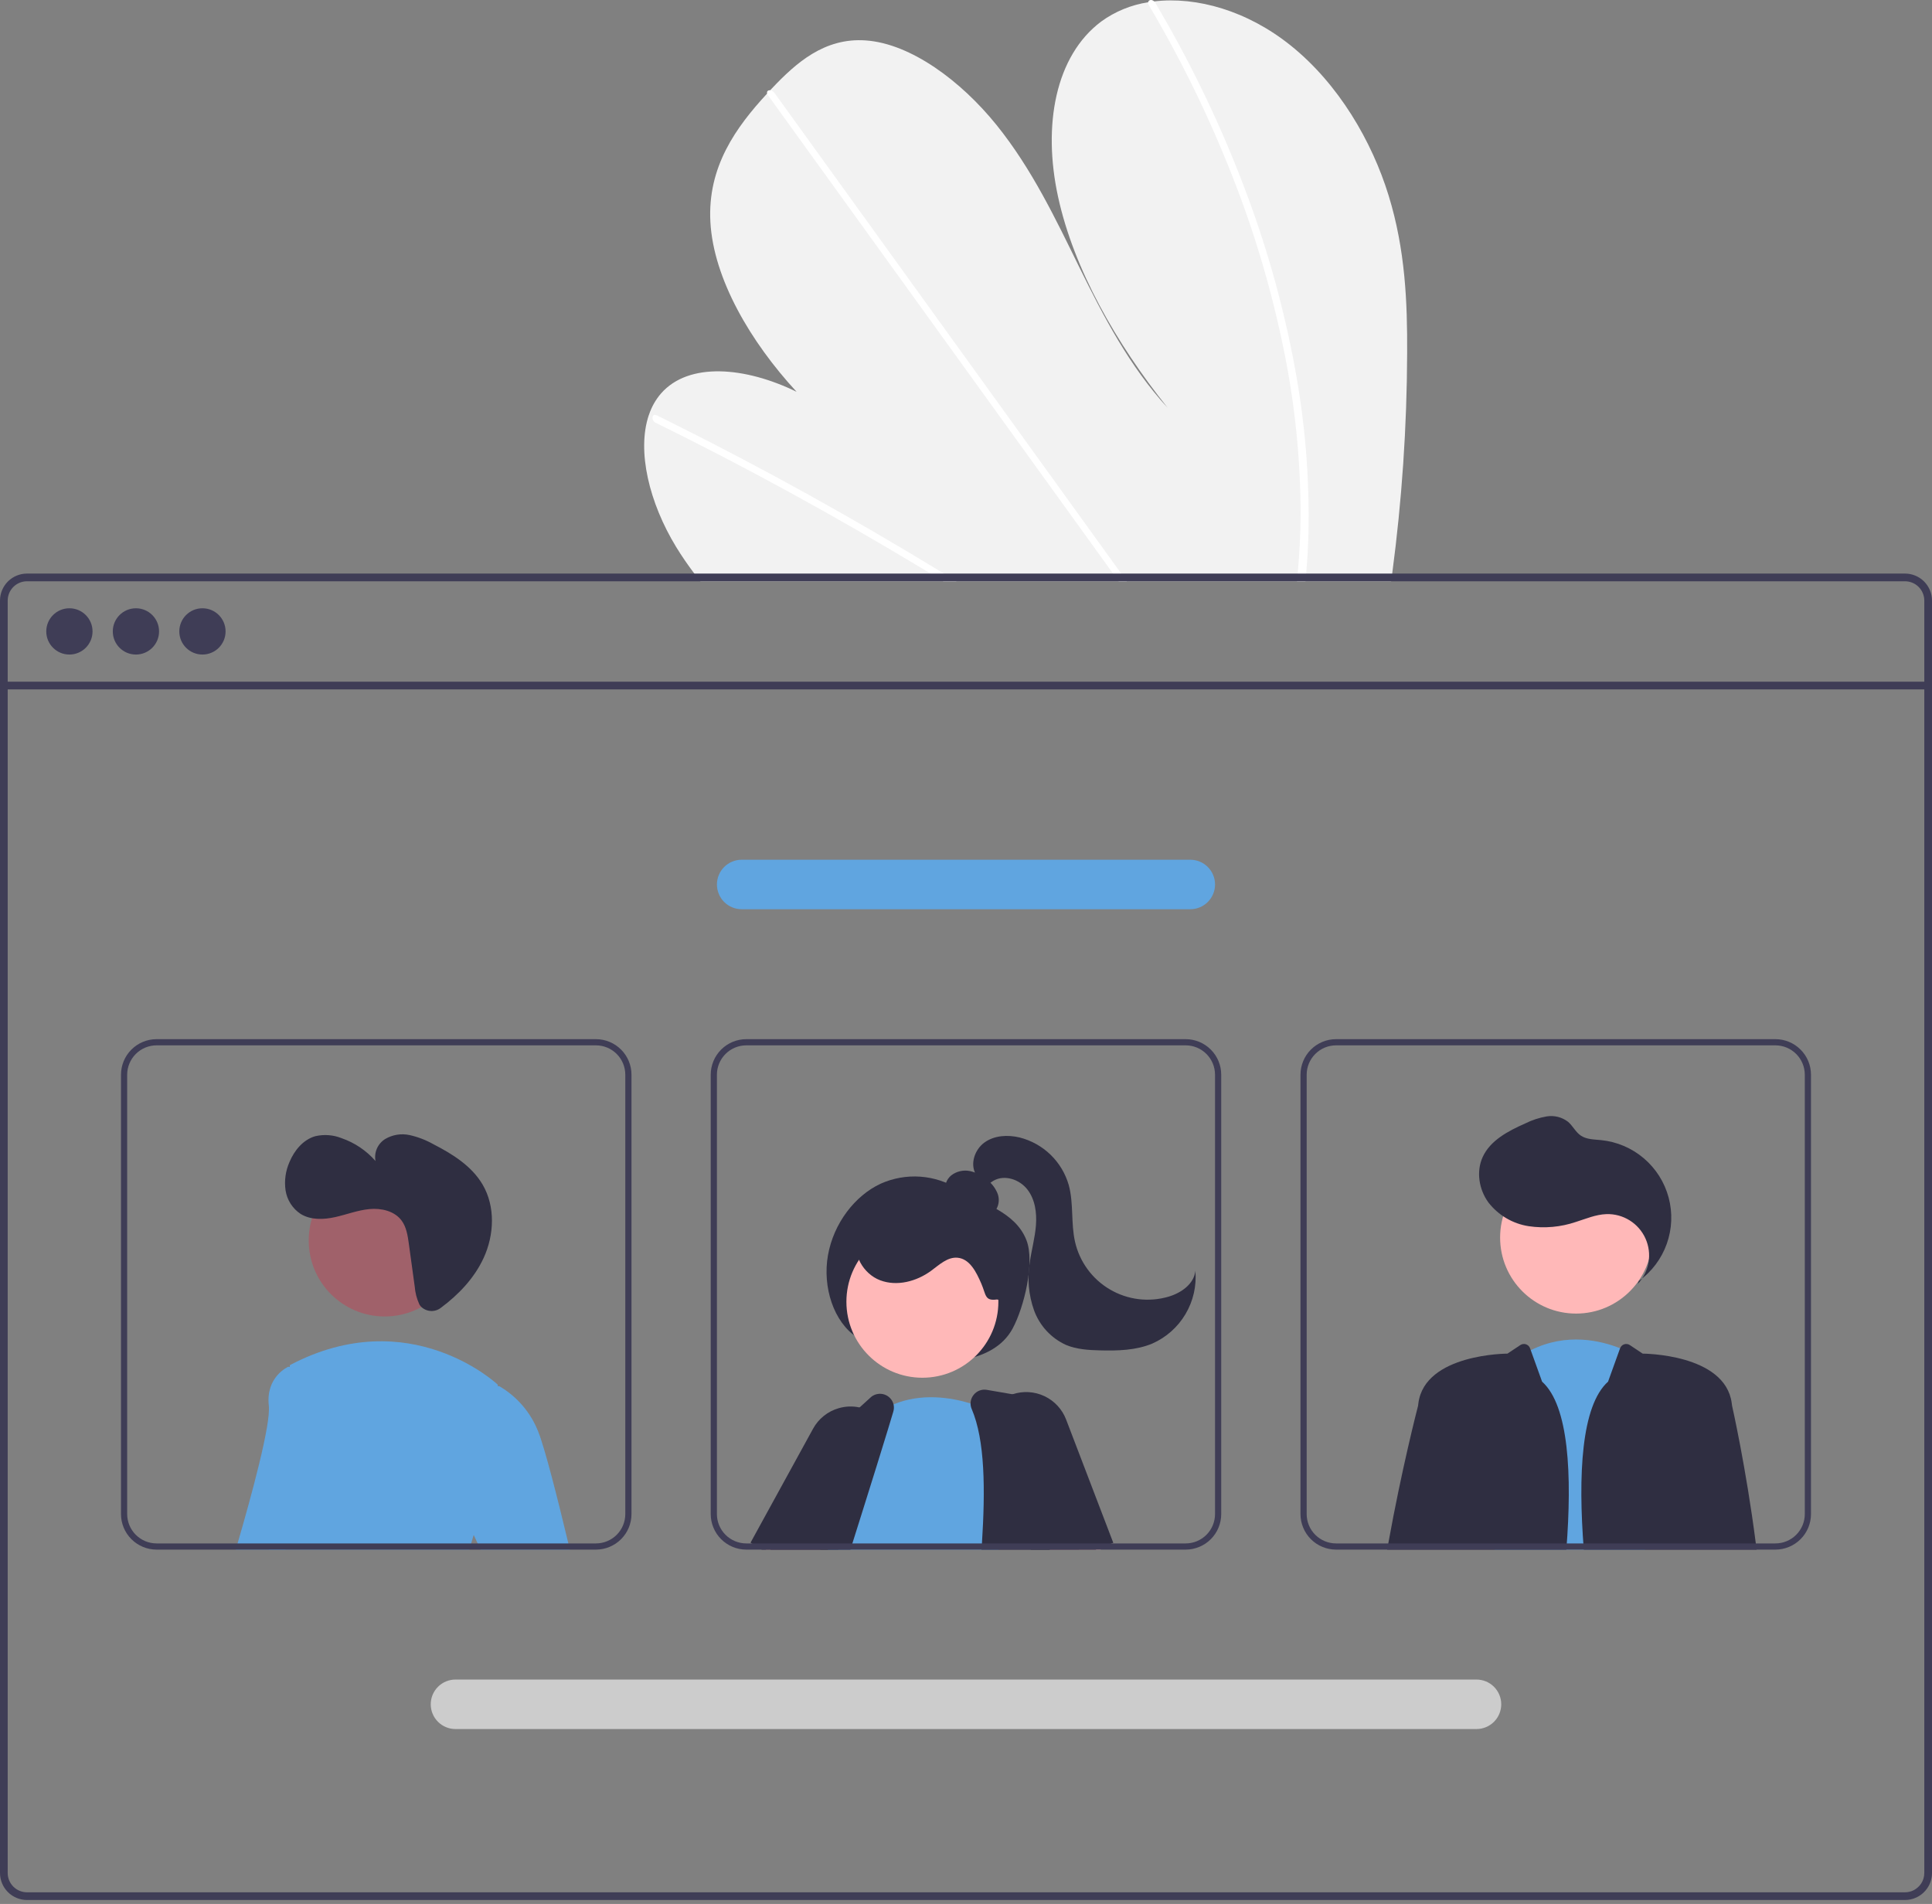 <svg width="208" height="205" viewBox="0 0 208 205" fill="none" xmlns="http://www.w3.org/2000/svg">
<rect x="0" y="0" width="208" height="205" fill="#808080" stroke="none"/>
<g clip-path="url(#clip0_14_25888)">
<path d="M151.494 38.011C151.469 45.952 150.931 53.884 149.885 61.757C149.849 62.033 149.809 62.31 149.772 62.586H75.399C75.179 62.313 74.963 62.036 74.753 61.757C74.053 60.831 73.397 59.878 72.794 58.892C69.896 54.142 68.55 48.569 69.846 44.712L69.87 44.652C70.149 43.808 70.593 43.027 71.175 42.354C74.16 38.956 80.235 39.486 85.761 42.184C80.788 36.801 76.814 29.996 76.481 23.904C76.155 17.962 79.239 13.698 82.59 10.071C82.7 9.951 82.81 9.834 82.92 9.718C82.974 9.658 83.03 9.601 83.083 9.541C85.698 6.776 88.749 4.048 93.189 4.351C98.059 4.684 103.479 8.732 107.289 13.461C111.1 18.188 113.645 23.567 116.223 28.817C118.804 34.063 121.596 39.443 125.716 43.916C120.13 36.931 115.613 28.974 113.918 21.219C112.222 13.465 113.635 6 118.558 2.316C120.052 1.232 121.785 0.522 123.611 0.244C123.824 0.208 124.04 0.178 124.26 0.151C128.834 -0.395 134.306 1.157 138.976 4.914C144.119 9.051 147.703 15.207 149.502 21.059C151.301 26.912 151.521 32.554 151.494 38.011Z" fill="#F2F2F2"/>
<path d="M102.972 62.586H101.55C101.097 62.306 100.642 62.03 100.184 61.757C99.901 61.58 99.615 61.41 99.328 61.237C94.595 58.383 89.833 55.646 85.042 53.026C80.255 50.405 75.446 47.906 70.612 45.529C70.484 45.474 70.379 45.376 70.316 45.251C70.253 45.127 70.235 44.985 70.266 44.849C70.271 44.831 70.279 44.814 70.289 44.799C70.356 44.672 70.506 44.619 70.726 44.726C71.319 45.019 71.915 45.312 72.508 45.612C77.354 48.03 82.181 50.57 86.987 53.233C91.79 55.894 96.567 58.675 101.317 61.574C101.417 61.634 101.517 61.697 101.617 61.757C102.07 62.033 102.519 62.31 102.972 62.586Z" fill="white"/>
<path d="M121.309 62.586H120.43C120.23 62.31 120.033 62.033 119.833 61.757C115.137 55.248 110.441 48.739 105.747 42.231C98.059 31.575 90.374 20.919 82.69 10.264C82.645 10.207 82.611 10.141 82.59 10.071C82.524 9.834 82.697 9.694 82.92 9.718C83.014 9.731 83.105 9.763 83.185 9.814C83.265 9.864 83.334 9.932 83.386 10.011C87.697 15.986 92.006 21.96 96.314 27.931C103.962 38.533 111.608 49.135 119.254 59.735C119.74 60.408 120.227 61.084 120.713 61.757C120.913 62.033 121.113 62.31 121.309 62.586Z" fill="white"/>
<path d="M140.872 57.37C140.835 58.852 140.745 60.311 140.625 61.757C140.602 62.033 140.579 62.31 140.555 62.586H139.633C139.659 62.31 139.686 62.033 139.709 61.757C139.892 59.668 140.019 57.556 140.026 55.388C140.017 49.376 139.397 43.381 138.177 37.494C136.88 31.156 135.033 24.942 132.658 18.924C130.164 12.577 127.167 6.44 123.694 0.571C123.629 0.475 123.599 0.36 123.611 0.244C123.647 -0.019 123.997 -0.099 124.26 0.151C124.312 0.2 124.357 0.256 124.393 0.318C124.823 1.047 125.245 1.779 125.659 2.513C129.006 8.415 131.876 14.574 134.243 20.933C136.498 26.971 138.222 33.195 139.396 39.533C140.495 45.413 140.99 51.389 140.872 57.37Z" fill="white"/>
<path d="M205.092 61.757H2.904C2.134 61.758 1.396 62.064 0.851 62.608C0.307 63.153 0.001 63.891 0 64.661V201.669C0.001 202.439 0.307 203.178 0.851 203.722C1.396 204.267 2.134 204.573 2.904 204.574H205.092C205.512 204.574 205.927 204.483 206.308 204.307C206.69 204.131 207.028 203.874 207.301 203.555C207.324 203.53 207.345 203.503 207.364 203.475C207.537 203.263 207.678 203.026 207.78 202.772C207.926 202.423 208.001 202.048 208 201.669V64.661C207.999 63.891 207.692 63.152 207.147 62.607C206.602 62.063 205.863 61.757 205.092 61.757ZM207.171 201.669C207.171 202.075 207.052 202.471 206.828 202.809C206.628 203.106 206.358 203.348 206.041 203.515C205.748 203.666 205.422 203.745 205.092 203.745H2.904C2.354 203.744 1.827 203.525 1.438 203.136C1.049 202.747 0.83 202.22 0.829 201.669V64.661C0.83 64.111 1.049 63.584 1.438 63.195C1.827 62.806 2.354 62.587 2.904 62.586H205.092C205.643 62.586 206.171 62.805 206.561 63.194C206.95 63.583 207.17 64.111 207.171 64.661V201.669Z" fill="#3F3D56"/>
<path d="M207.583 73.398H0.414V74.228H207.583V73.398Z" fill="#3F3D56"/>
<path d="M7.472 70.475C8.847 70.475 9.963 69.36 9.963 67.984C9.963 66.608 8.847 65.493 7.472 65.493C6.096 65.493 4.981 66.608 4.981 67.984C4.981 69.36 6.096 70.475 7.472 70.475Z" fill="#3F3D56"/>
<path d="M14.634 70.475C16.009 70.475 17.125 69.36 17.125 67.984C17.125 66.608 16.009 65.493 14.634 65.493C13.258 65.493 12.143 66.608 12.143 67.984C12.143 69.36 13.258 70.475 14.634 70.475Z" fill="#3F3D56"/>
<path d="M21.795 70.475C23.171 70.475 24.286 69.36 24.286 67.984C24.286 66.608 23.171 65.493 21.795 65.493C20.419 65.493 19.304 66.608 19.304 67.984C19.304 69.36 20.419 70.475 21.795 70.475Z" fill="#3F3D56"/>
<path d="M92.259 143.987C89.768 142.366 88.529 138.597 89.139 135.15C89.75 131.703 92.049 128.734 94.804 127.454C96.145 126.85 97.615 126.588 99.081 126.692C100.548 126.797 101.966 127.264 103.208 128.051C105.735 129.597 109.309 130.443 110.509 133.535C111.431 135.911 110.262 140.735 109.02 143.043C107.947 145.038 105.909 145.95 103.993 146.347C101.874 146.779 99.687 146.751 97.58 146.265C95.473 145.778 93.495 144.845 91.779 143.528L92.259 143.987Z" fill="#2F2E41"/>
<path d="M90.96 162.294L88.968 165.729L88.705 166.182L88.322 166.848H82.449L82.846 166.182L83.871 164.453L86.263 160.416L88.971 161.498L90.96 162.294Z" fill="#FFB8B8"/>
<path d="M82.01 166.848L80.937 166.182L80.804 166.098L87.535 153.83C87.825 153.299 88.217 152.831 88.689 152.453C89.16 152.074 89.703 151.793 90.284 151.625C91.017 151.407 91.794 151.378 92.542 151.542C92.978 151.634 93.398 151.791 93.788 152.008C93.948 152.096 94.103 152.194 94.251 152.302C94.82 152.701 95.288 153.228 95.616 153.84C96.008 154.558 96.201 155.366 96.176 156.183C96.152 156.999 95.91 157.795 95.477 158.487L92.882 162.634L90.663 166.182L90.247 166.848H82.01Z" fill="#2F2E41"/>
<path d="M99.305 148.341C103.823 148.341 107.486 144.679 107.486 140.16C107.486 135.642 103.823 131.979 99.305 131.979C94.787 131.979 91.124 135.642 91.124 140.16C91.124 144.679 94.787 148.341 99.305 148.341Z" fill="#FFB8B8"/>
<path d="M107.518 166.848H89.128L89.211 166.611C89.164 166.468 89.121 166.325 89.081 166.181C89.038 166.032 89.001 165.878 88.968 165.728C88.669 164.334 88.67 162.892 88.971 161.498C89.987 156.508 94.041 152.455 94.041 152.455C94.111 152.401 94.181 152.351 94.251 152.301C94.854 151.86 95.508 151.493 96.199 151.209C99.21 149.96 102.368 150.463 104.49 151.109C105.229 151.332 105.951 151.607 106.652 151.932C106.898 152.048 107.032 152.122 107.032 152.122L107.241 158.52L107.494 166.181L107.518 166.848Z" fill="#60A5E0"/>
<path d="M116.025 166.182L114.619 159.033L113.201 151.825C113.141 151.528 112.994 151.255 112.777 151.043C112.56 150.83 112.284 150.689 111.985 150.636L109.013 150.123L106.249 149.647C105.982 149.599 105.707 149.625 105.454 149.721C105.201 149.818 104.98 149.983 104.813 150.196C104.605 150.455 104.491 150.777 104.49 151.109C104.49 151.314 104.532 151.517 104.613 151.705C106.056 155.07 106.082 160.396 105.716 166.182C105.699 166.401 105.686 166.625 105.669 166.848H116.158L116.025 166.182Z" fill="#2F2E41"/>
<path d="M96.2 151.209C96.138 150.967 96.018 150.743 95.849 150.559C95.68 150.375 95.468 150.235 95.232 150.153C94.995 150.071 94.743 150.049 94.496 150.09C94.249 150.13 94.016 150.23 93.818 150.383L92.542 151.542L87.319 156.299C87.156 156.445 87.029 156.626 86.946 156.828C86.356 158.237 85.207 161.019 83.872 164.453C83.655 165.012 83.432 165.589 83.202 166.182C83.122 166.401 83.036 166.625 82.949 166.848H91.556C91.626 166.625 91.696 166.401 91.766 166.182C92.149 164.972 92.522 163.787 92.882 162.634C93.934 159.286 94.884 156.245 95.617 153.84C95.82 153.174 96.005 152.559 96.173 151.995C96.251 151.74 96.26 151.469 96.2 151.209Z" fill="#2F2E41"/>
<path d="M117.957 166.848H118.513L118.437 166.661L118.233 166.182L115.099 158.744L114.619 159.033L110.769 161.362L112.744 166.182L113.017 166.848H116.158H117.957Z" fill="#FFB8B8"/>
<path d="M114.779 152.844C114.355 151.734 113.518 150.831 112.444 150.324C111.369 149.817 110.14 149.745 109.013 150.123C108.869 150.171 108.728 150.226 108.59 150.29C107.801 150.642 107.129 151.211 106.652 151.932C106.457 152.219 106.297 152.529 106.175 152.854C105.959 153.419 105.857 154.021 105.875 154.625C105.892 155.229 106.03 155.824 106.279 156.375L107.241 158.52L110.685 166.181L110.985 166.848H117.957L118.437 166.661L119.682 166.181L119.856 166.115L114.779 152.844Z" fill="#2F2E41"/>
<path d="M105.731 130.764C106.016 130.85 106.321 130.839 106.6 130.733C106.878 130.628 107.114 130.433 107.27 130.18C107.419 129.922 107.506 129.633 107.525 129.336C107.545 129.039 107.496 128.742 107.383 128.467C107.151 127.917 106.785 127.435 106.319 127.063C105.789 126.584 105.144 126.25 104.447 126.094C104.099 126.019 103.739 126.02 103.391 126.097C103.043 126.173 102.716 126.323 102.431 126.537C102.152 126.758 101.945 127.058 101.836 127.398C101.728 127.737 101.723 128.101 101.823 128.443C102.035 129.058 102.609 129.469 103.182 129.776C104.319 130.383 105.572 130.739 106.858 130.821L105.731 130.764Z" fill="#2F2E41"/>
<path d="M107.322 139.916C106.007 140.097 106.176 139.428 105.649 138.209C105.122 136.99 104.417 135.544 103.095 135.42C102.012 135.319 101.119 136.185 100.241 136.828C98.677 137.974 96.569 138.536 94.756 137.848C92.942 137.16 91.682 134.999 92.37 133.186C92.584 132.685 92.899 132.234 93.295 131.86C93.691 131.486 94.159 131.197 94.671 131.011C95.698 130.646 96.788 130.494 97.876 130.566C100.295 130.643 102.667 131.25 104.826 132.345C106.315 133.102 107.765 134.185 108.331 135.757C108.896 137.329 109.268 139.539 107.652 139.965L107.322 139.916Z" fill="#2F2E41"/>
<path d="M105.058 126.439C104.408 125.307 104.945 123.755 106.008 122.999C107.072 122.243 108.499 122.168 109.768 122.472C111.024 122.788 112.174 123.429 113.104 124.33C114.033 125.231 114.709 126.36 115.065 127.605C115.603 129.584 115.283 131.71 115.739 133.709C115.982 134.775 116.441 135.78 117.087 136.662C117.734 137.544 118.553 138.284 119.497 138.837C120.44 139.39 121.486 139.745 122.571 139.878C123.656 140.011 124.757 139.921 125.806 139.613C127.173 139.212 128.561 138.237 128.695 136.819C128.837 138.447 128.466 140.078 127.634 141.485C126.802 142.891 125.551 144.003 124.056 144.663C122.296 145.397 120.332 145.445 118.425 145.396C117.183 145.364 115.912 145.29 114.765 144.809C113.972 144.447 113.259 143.931 112.668 143.29C112.077 142.649 111.62 141.897 111.323 141.077C110.74 139.429 110.582 137.66 110.865 135.935C111.053 134.594 111.426 133.279 111.53 131.928C111.635 130.577 111.437 129.135 110.604 128.066C109.771 126.997 108.18 126.451 106.996 127.11C106.521 127.375 106.137 127.807 105.62 127.978C105.103 128.149 104.37 127.848 104.417 127.306L105.058 126.439Z" fill="#2F2E41"/>
<path d="M160.886 166.848L160.949 166.181L162.828 146.636C163.444 146.153 164.105 145.733 164.803 145.38C168.67 143.431 172.401 144.364 174.42 145.17C174.955 145.379 175.471 145.632 175.965 145.926L177.064 166.181L177.101 166.848H160.886Z" fill="#60A5E0"/>
<path d="M169.684 141.434C174.202 141.434 177.865 137.771 177.865 133.252C177.865 128.734 174.202 125.071 169.684 125.071C165.166 125.071 161.503 128.734 161.503 133.252C161.503 137.771 165.166 141.434 169.684 141.434Z" fill="#FFB8B8"/>
<path d="M176.322 138.241C176.93 137.6 177.334 136.793 177.482 135.922C177.63 135.051 177.515 134.155 177.153 133.35C176.791 132.544 176.197 131.864 175.447 131.397C174.697 130.929 173.826 130.695 172.943 130.725C171.811 130.763 170.745 131.226 169.666 131.566C168.029 132.122 166.284 132.279 164.574 132.024C162.855 131.757 161.303 130.841 160.239 129.464C159.226 128.073 158.911 126.143 159.626 124.578C160.451 122.772 162.38 121.776 164.194 120.968C164.925 120.601 165.707 120.345 166.513 120.206C166.917 120.139 167.33 120.156 167.727 120.256C168.124 120.356 168.496 120.537 168.82 120.787C169.33 121.226 169.629 121.885 170.183 122.265C170.808 122.692 171.619 122.681 172.372 122.757C174.068 122.926 175.673 123.609 176.972 124.713C178.271 125.817 179.204 127.29 179.645 128.937C180.086 130.583 180.016 132.325 179.443 133.931C178.87 135.537 177.822 136.93 176.438 137.926L176.322 138.241Z" fill="#2F2E41"/>
<path d="M166.022 148.764L164.803 145.38L164.727 145.169C164.691 145.069 164.633 144.978 164.557 144.904C164.48 144.83 164.388 144.774 164.287 144.741C164.186 144.708 164.079 144.698 163.974 144.712C163.868 144.726 163.768 144.765 163.679 144.824L162.295 145.746C162.295 145.746 153.418 145.746 152.705 151.072C152.695 151.156 152.682 151.249 152.672 151.349C152.672 151.353 152.67 151.358 152.669 151.362C152.579 151.712 150.903 158.187 149.464 166.181C149.425 166.401 149.384 166.625 149.344 166.848H168.634V166.848C169.262 158.817 168.91 151.351 166.022 148.764Z" fill="#2F2E41"/>
<path d="M189.032 166.181C187.98 157.981 186.474 151.349 186.474 151.349C186.461 151.249 186.448 151.156 186.438 151.072C185.728 145.746 176.851 145.746 176.851 145.746L175.468 144.824C175.379 144.765 175.279 144.727 175.173 144.713C175.068 144.698 174.96 144.708 174.859 144.742C174.758 144.775 174.666 144.831 174.59 144.905C174.514 144.979 174.456 145.07 174.419 145.17L173.124 148.764C170.236 151.351 169.885 158.817 170.512 166.847L170.512 166.848H189.116C189.089 166.625 189.059 166.401 189.032 166.181Z" fill="#2F2E41"/>
<path d="M32.785 147.508L30.806 166.181L30.736 166.848H25.384C25.447 166.631 25.51 166.408 25.577 166.181C27.096 160.972 29.164 153.367 28.941 151.352C28.591 148.208 31.04 147.158 31.04 147.158L31.193 147.188L32.785 147.508Z" fill="#60A5E0"/>
<path d="M41.418 141.745C45.936 141.745 49.599 138.082 49.599 133.563C49.599 129.045 45.936 125.382 41.418 125.382C36.899 125.382 33.237 129.045 33.237 133.563C33.237 138.082 36.899 141.745 41.418 141.745Z" fill="#A0616A"/>
<path d="M52.008 162.884C51.595 163.645 51.257 164.443 50.999 165.269C50.902 165.562 50.809 165.868 50.722 166.182C50.659 166.398 50.602 166.621 50.546 166.848H28.968C28.998 166.628 29.024 166.405 29.055 166.182C30.157 157.471 31.05 148.631 31.193 147.189C31.206 147.052 31.213 146.982 31.213 146.982C44.144 140.167 53.58 149.081 53.58 149.081C53.58 149.081 53.593 149.144 53.613 149.267C53.82 150.513 54.873 157.788 52.008 162.884Z" fill="#60A5E0"/>
<path d="M50.998 165.269L49.56 162.184L49.909 149.953L53.613 149.267L53.743 149.244C55.658 150.357 57.139 152.085 57.947 154.147C58.666 155.945 60.035 161.355 61.191 166.181C61.245 166.405 61.298 166.628 61.351 166.848H51.735L51.425 166.181L50.998 165.269Z" fill="#60A5E0"/>
<path d="M64.159 111.887H16.853C15.838 111.888 14.866 112.292 14.148 113.01C13.431 113.727 13.027 114.7 13.026 115.714V163.02C13.027 164.035 13.431 165.008 14.148 165.725C14.866 166.443 15.838 166.846 16.853 166.848H64.159C65.174 166.847 66.147 166.443 66.865 165.726C67.582 165.008 67.986 164.035 67.986 163.02V115.714C67.986 114.7 67.582 113.727 66.865 113.009C66.147 112.291 65.174 111.888 64.159 111.887ZM67.32 163.02C67.319 163.858 66.986 164.662 66.394 165.255C65.801 165.847 64.997 166.181 64.159 166.181H16.853C16.015 166.18 15.212 165.847 14.619 165.254C14.027 164.662 13.693 163.858 13.692 163.02V115.714C13.693 114.876 14.027 114.073 14.619 113.481C15.212 112.888 16.015 112.555 16.853 112.553H64.159C64.997 112.554 65.801 112.887 66.394 113.48C66.986 114.073 67.319 114.876 67.32 115.714V163.02ZM30.806 166.181L30.736 166.848H50.545C50.602 166.621 50.659 166.398 50.722 166.181H30.806Z" fill="#3F3D56"/>
<path d="M127.65 111.887H80.344C79.329 111.888 78.357 112.292 77.639 113.01C76.922 113.727 76.518 114.7 76.517 115.714V163.02C76.518 164.035 76.922 165.008 77.639 165.725C78.357 166.443 79.329 166.846 80.344 166.848H127.65C128.665 166.847 129.638 166.443 130.356 165.726C131.073 165.008 131.477 164.035 131.477 163.02V115.714C131.477 114.7 131.073 113.727 130.356 113.009C129.638 112.291 128.665 111.888 127.65 111.887ZM130.811 163.02C130.81 163.858 130.477 164.662 129.884 165.255C129.292 165.847 128.488 166.181 127.65 166.181H80.344C79.506 166.18 78.703 165.847 78.11 165.254C77.518 164.662 77.184 163.858 77.183 163.02V115.714C77.184 114.876 77.518 114.073 78.11 113.481C78.703 112.888 79.506 112.555 80.344 112.553H127.65C128.488 112.554 129.292 112.887 129.884 113.48C130.477 114.073 130.81 114.876 130.811 115.714V163.02ZM89.081 166.181C89.121 166.325 89.165 166.468 89.211 166.611L89.128 166.848H105.669C105.686 166.624 105.699 166.401 105.716 166.181H89.081Z" fill="#3F3D56"/>
<path d="M191.144 111.887H143.839C142.824 111.888 141.851 112.291 141.133 113.009C140.415 113.726 140.012 114.7 140.011 115.714V163.02C140.012 164.035 140.415 165.008 141.133 165.726C141.851 166.444 142.824 166.847 143.839 166.848H191.144C192.159 166.846 193.132 166.443 193.849 165.725C194.567 165.008 194.97 164.035 194.972 163.02V115.714C194.97 114.7 194.567 113.727 193.849 113.01C193.132 112.292 192.159 111.888 191.144 111.887ZM194.305 163.02C194.304 163.858 193.971 164.662 193.378 165.254C192.786 165.847 191.982 166.18 191.144 166.181H143.839C143 166.181 142.197 165.847 141.604 165.255C141.011 164.662 140.678 163.859 140.677 163.02V115.714C140.678 114.876 141.011 114.073 141.604 113.48C142.197 112.887 143 112.554 143.839 112.553H191.144C191.982 112.555 192.786 112.888 193.378 113.481C193.971 114.073 194.304 114.876 194.305 115.714V163.02ZM168.684 166.181C168.667 166.401 168.651 166.624 168.634 166.848H182.987C183.014 166.628 183.044 166.405 183.07 166.181H168.684Z" fill="#3F3D56"/>
<path d="M158.959 186.167H49.038C48.331 186.167 47.654 185.886 47.154 185.387C46.654 184.887 46.373 184.209 46.373 183.502C46.373 182.796 46.654 182.118 47.154 181.618C47.654 181.118 48.331 180.838 49.038 180.838H158.959C159.666 180.838 160.344 181.118 160.843 181.618C161.343 182.118 161.624 182.796 161.624 183.502C161.624 184.209 161.343 184.887 160.843 185.387C160.344 185.886 159.666 186.167 158.959 186.167Z" fill="#CCCCCC"/>
<path d="M128.148 97.897H79.85C79.143 97.897 78.465 97.617 77.965 97.117C77.466 96.617 77.185 95.939 77.185 95.233C77.185 94.526 77.466 93.848 77.965 93.348C78.465 92.849 79.143 92.568 79.85 92.568H128.148C128.855 92.568 129.533 92.849 130.032 93.348C130.532 93.848 130.813 94.526 130.813 95.233C130.813 95.939 130.532 96.617 130.032 97.117C129.533 97.617 128.855 97.897 128.148 97.897Z" fill="#60A5E0"/>
<path d="M45.331 140.691C45.608 140.964 45.974 141.128 46.362 141.153C46.751 141.178 47.135 141.062 47.445 140.827C49.373 139.397 51.066 137.618 52.067 135.448C53.215 132.962 53.343 129.91 51.959 127.547C50.789 125.549 48.723 124.26 46.664 123.202C45.865 122.75 45.004 122.418 44.108 122.216C43.203 122.017 42.256 122.17 41.46 122.644C41.07 122.888 40.763 123.244 40.579 123.665C40.395 124.087 40.342 124.554 40.427 125.006C39.438 123.877 38.171 123.027 36.752 122.539C35.859 122.189 34.88 122.118 33.946 122.335C32.639 122.706 31.685 123.867 31.164 125.121C30.742 126.075 30.596 127.128 30.743 128.16C30.821 128.674 31.005 129.166 31.285 129.604C31.564 130.042 31.932 130.417 32.366 130.703C33.446 131.372 34.824 131.324 36.065 131.05C37.305 130.777 38.506 130.302 39.771 130.182C41.035 130.062 42.444 130.378 43.213 131.388C43.755 132.1 43.894 133.03 44.016 133.916L44.649 138.526C44.701 139.193 44.871 139.845 45.152 140.452C45.2 140.539 45.261 140.62 45.331 140.691Z" fill="#2F2E41"/>
</g>
<defs>
<clipPath id="clip0_14_25888">
<rect width="208" height="204.574" fill="white"/>
</clipPath>
</defs>
</svg>
